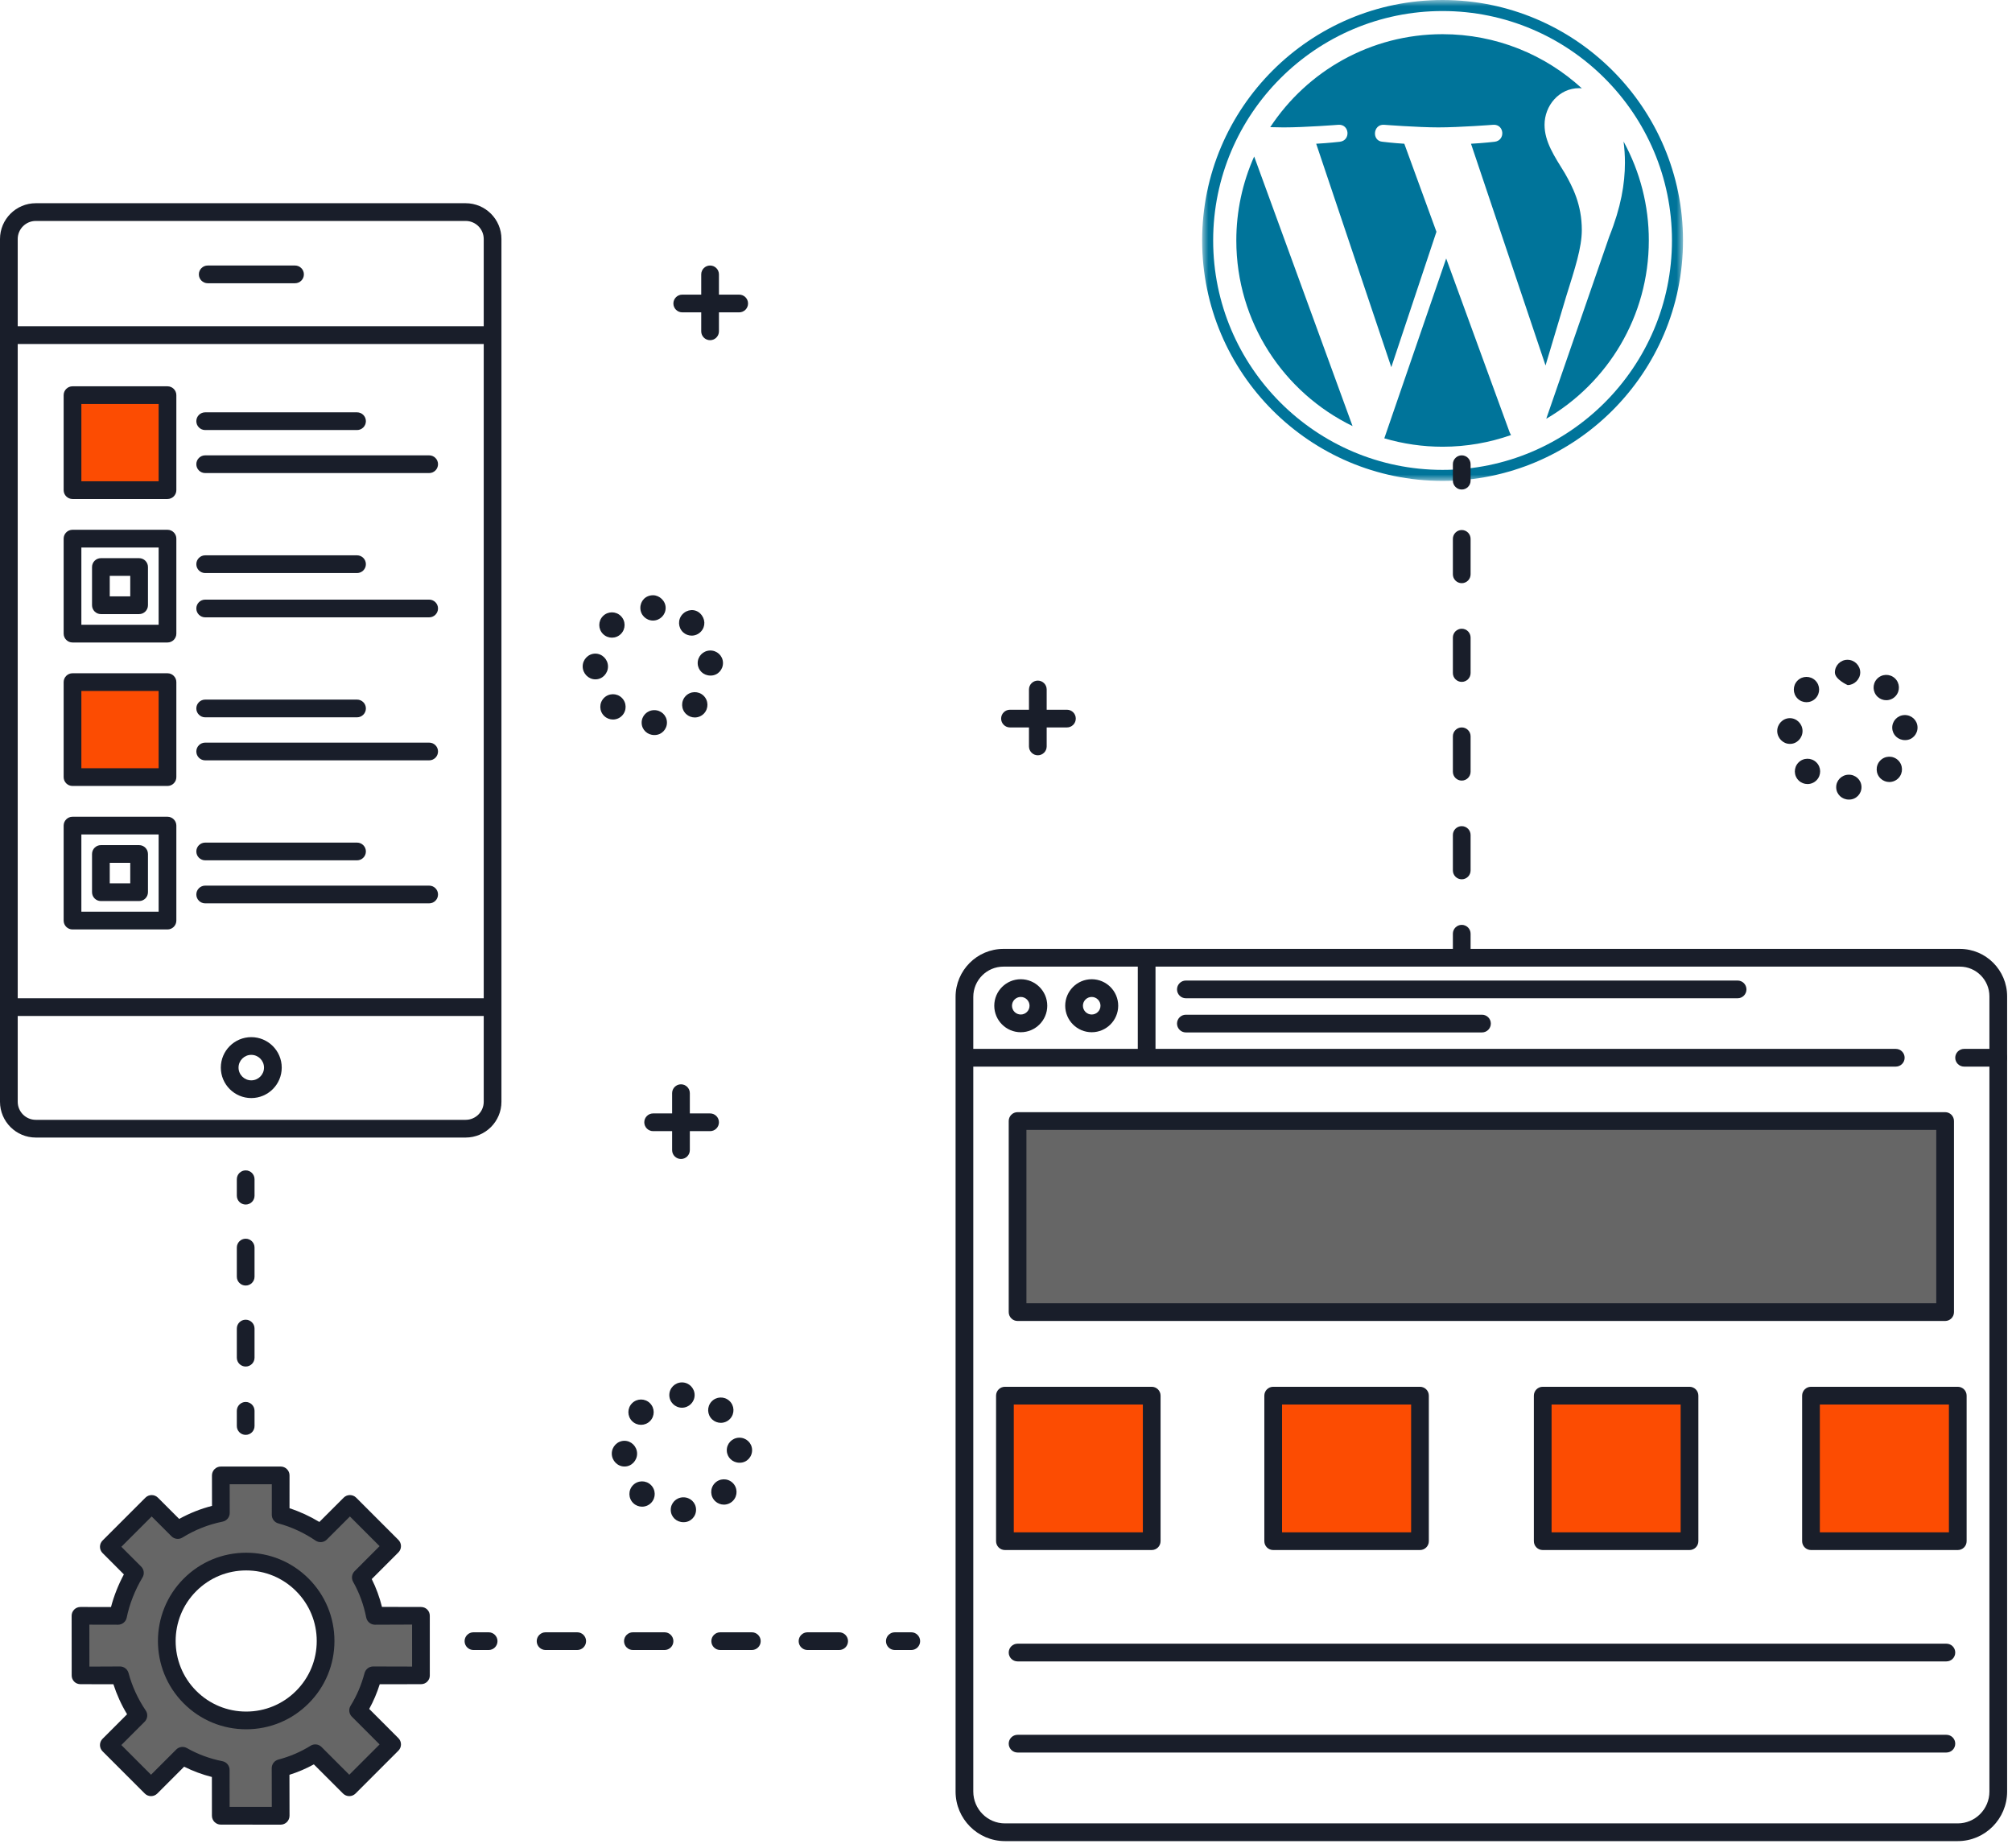 <?xml version="1.0" encoding="UTF-8"?>
<svg width="159px" height="146px" viewBox="0 0 159 146" version="1.1" xmlns="http://www.w3.org/2000/svg" xmlns:xlink="http://www.w3.org/1999/xlink">
    <title>WordPress Migration &amp; Maintenance</title>
    <defs>
        <polygon id="path-1" points="0 0 38 0 38 38 0 38"></polygon>
    </defs>
    <g id="Page-1" stroke="none" stroke-width="1" fill="none" fill-rule="evenodd">
        <g id="Grahpics-&amp;-Icons-for-Capability-Pages" transform="translate(-1036, -9865)">
            <g id="Wordpress" transform="translate(235, 9002)">
                <g id="Group-6-Copy" transform="translate(58, 863)">
                    <g id="WordPress-Migration-&amp;-Maintenance" transform="translate(743, 0)">
                        <path d="M23.892,134.107 C21.441,136.558 17.467,136.558 15.016,134.107 C12.565,131.656 12.565,127.682 15.016,125.231 C17.467,122.78 21.441,122.78 23.892,125.231 C26.343,127.682 26.343,131.656 23.892,134.107 Z M29.484,132.394 L33.266,132.395 L33.265,127.666 L29.626,127.667 C29.417,126.62 29.063,125.615 28.516,124.646 L30.988,122.174 L27.653,118.838 L25.334,121.157 C24.372,120.502 23.288,120 22.179,119.701 L22.18,116.583 L17.45,116.584 L17.454,119.549 C16.266,119.789 15.108,120.242 14.048,120.9 L11.986,118.838 L8.6,122.224 L10.662,124.287 C10.055,125.297 9.568,126.491 9.328,127.682 L6.361,127.674 L6.365,132.401 L9.485,132.396 C9.781,133.507 10.282,134.592 10.936,135.555 L8.6,137.891 L11.935,141.227 L14.423,138.739 C15.392,139.286 16.4,139.646 17.443,139.854 L17.447,143.475 L22.18,143.477 L22.173,139.717 C23.131,139.461 24.043,139.083 24.915,138.539 L27.602,141.227 L30.988,137.841 L28.301,135.153 C28.843,134.281 29.229,133.358 29.484,132.394 L29.484,132.394 Z" id="Fill-11" fill="#666666"></path>
                        <polygon id="Fill-28" fill="#FC4C02" points="5.73 38.73 13.236 38.73 13.236 31.225 5.73 31.225"></polygon>
                        <polygon id="Fill-29" fill="#FC4C02" points="5.73 61.405 13.236 61.405 13.236 53.9 5.73 53.9"></polygon>
                        <polygon id="Fill-30" fill="#666666" points="80.415 103.681 153.715 103.681 153.715 88.581 80.415 88.581"></polygon>
                        <polygon id="Fill-31" fill="#FC4C02" points="79.415 121.881 91.015 121.881 91.015 110.281 79.415 110.281"></polygon>
                        <polygon id="Fill-32" fill="#FC4C02" points="100.615 121.881 112.215 121.881 112.215 110.281 100.615 110.281"></polygon>
                        <polygon id="Fill-33" fill="#FC4C02" points="121.915 121.881 133.515 121.881 133.515 110.281 121.915 110.281"></polygon>
                        <polygon id="Fill-34" fill="#FC4C02" points="143.115 121.881 154.715 121.881 154.715 110.281 143.115 110.281"></polygon>
                        <path d="M2.827,17.459 C2.04,17.459 1.4,18.099 1.4,18.886 L1.4,87.059 C1.4,87.846 2.04,88.487 2.827,88.487 L36.799,88.487 C37.587,88.487 38.227,87.846 38.227,87.059 L38.227,18.886 C38.227,18.099 37.587,17.459 36.799,17.459 L2.827,17.459 Z M36.799,89.887 L2.827,89.887 C1.268,89.887 0,88.618 0,87.059 L0,18.886 C0,17.327 1.268,16.058 2.827,16.058 L36.799,16.058 C38.359,16.058 39.627,17.327 39.627,18.886 L39.627,87.059 C39.627,88.618 38.359,89.887 36.799,89.887 L36.799,89.887 Z" id="Fill-574" fill="#191E2A"></path>
                        <path d="M38.915,27.181 L0.715,27.181 C0.329,27.181 0.015,26.867 0.015,26.481 C0.015,26.094 0.329,25.781 0.715,25.781 L38.915,25.781 C39.302,25.781 39.615,26.094 39.615,26.481 C39.615,26.867 39.302,27.181 38.915,27.181" id="Fill-575" fill="#191E2A"></path>
                        <path d="M38.515,80.281 L0.715,80.281 C0.329,80.281 0.015,79.968 0.015,79.581 C0.015,79.194 0.329,78.881 0.715,78.881 L38.515,78.881 C38.902,78.881 39.215,79.194 39.215,79.581 C39.215,79.968 38.902,80.281 38.515,80.281" id="Fill-576" fill="#191E2A"></path>
                        <path d="M23.315,22.381 L16.415,22.381 C16.029,22.381 15.715,22.067 15.715,21.681 C15.715,21.294 16.029,20.981 16.415,20.981 L23.315,20.981 C23.702,20.981 24.015,21.294 24.015,21.681 C24.015,22.067 23.702,22.381 23.315,22.381" id="Fill-577" fill="#191E2A"></path>
                        <path d="M19.857,83.353 C19.302,83.353 18.851,83.805 18.851,84.36 C18.851,84.915 19.302,85.367 19.857,85.367 C20.413,85.367 20.864,84.915 20.864,84.36 C20.864,83.805 20.413,83.353 19.857,83.353 Z M19.857,86.767 C18.53,86.767 17.451,85.687 17.451,84.36 C17.451,83.033 18.53,81.953 19.857,81.953 C21.185,81.953 22.264,83.033 22.264,84.36 C22.264,85.687 21.185,86.767 19.857,86.767 L19.857,86.767 Z" id="Fill-578" fill="#191E2A"></path>
                        <path d="M6.43,38.03 L12.536,38.03 L12.536,31.925 L6.43,31.925 L6.43,38.03 Z M13.236,39.43 L5.73,39.43 C5.344,39.43 5.03,39.117 5.03,38.73 L5.03,31.225 C5.03,30.838 5.344,30.525 5.73,30.525 L13.236,30.525 C13.622,30.525 13.936,30.838 13.936,31.225 L13.936,38.73 C13.936,39.117 13.622,39.43 13.236,39.43 L13.236,39.43 Z" id="Fill-579" fill="#191E2A"></path>
                        <path d="M28.215,33.981 L16.215,33.981 C15.829,33.981 15.515,33.667 15.515,33.281 C15.515,32.894 15.829,32.581 16.215,32.581 L28.215,32.581 C28.602,32.581 28.915,32.894 28.915,33.281 C28.915,33.667 28.602,33.981 28.215,33.981" id="Fill-580" fill="#191E2A"></path>
                        <path d="M33.915,37.381 L16.215,37.381 C15.829,37.381 15.515,37.067 15.515,36.681 C15.515,36.294 15.829,35.981 16.215,35.981 L33.915,35.981 C34.302,35.981 34.615,36.294 34.615,36.681 C34.615,37.067 34.302,37.381 33.915,37.381" id="Fill-581" fill="#191E2A"></path>
                        <path d="M6.43,49.368 L12.536,49.368 L12.536,43.263 L6.43,43.263 L6.43,49.368 Z M13.236,50.768 L5.73,50.768 C5.344,50.768 5.03,50.454 5.03,50.068 L5.03,42.562 C5.03,42.176 5.344,41.862 5.73,41.862 L13.236,41.862 C13.622,41.862 13.936,42.176 13.936,42.562 L13.936,50.068 C13.936,50.454 13.622,50.768 13.236,50.768 L13.236,50.768 Z" id="Fill-582" fill="#191E2A"></path>
                        <path d="M28.215,45.281 L16.215,45.281 C15.829,45.281 15.515,44.967 15.515,44.581 C15.515,44.194 15.829,43.881 16.215,43.881 L28.215,43.881 C28.602,43.881 28.915,44.194 28.915,44.581 C28.915,44.967 28.602,45.281 28.215,45.281" id="Fill-583" fill="#191E2A"></path>
                        <path d="M33.915,48.781 L16.215,48.781 C15.829,48.781 15.515,48.467 15.515,48.081 C15.515,47.694 15.829,47.381 16.215,47.381 L33.915,47.381 C34.302,47.381 34.615,47.694 34.615,48.081 C34.615,48.467 34.302,48.781 33.915,48.781" id="Fill-584" fill="#191E2A"></path>
                        <path d="M6.43,60.705 L12.536,60.705 L12.536,54.6 L6.43,54.6 L6.43,60.705 Z M13.236,62.105 L5.73,62.105 C5.344,62.105 5.03,61.792 5.03,61.405 L5.03,53.9 C5.03,53.514 5.344,53.2 5.73,53.2 L13.236,53.2 C13.622,53.2 13.936,53.514 13.936,53.9 L13.936,61.405 C13.936,61.792 13.622,62.105 13.236,62.105 L13.236,62.105 Z" id="Fill-585" fill="#191E2A"></path>
                        <path d="M28.215,56.681 L16.215,56.681 C15.829,56.681 15.515,56.367 15.515,55.981 C15.515,55.594 15.829,55.281 16.215,55.281 L28.215,55.281 C28.602,55.281 28.915,55.594 28.915,55.981 C28.915,56.367 28.602,56.681 28.215,56.681" id="Fill-586" fill="#191E2A"></path>
                        <path d="M33.915,60.081 L16.215,60.081 C15.829,60.081 15.515,59.767 15.515,59.381 C15.515,58.994 15.829,58.681 16.215,58.681 L33.915,58.681 C34.302,58.681 34.615,58.994 34.615,59.381 C34.615,59.767 34.302,60.081 33.915,60.081" id="Fill-587" fill="#191E2A"></path>
                        <path d="M6.43,72.043 L12.536,72.043 L12.536,65.938 L6.43,65.938 L6.43,72.043 Z M13.236,73.443 L5.73,73.443 C5.344,73.443 5.03,73.13 5.03,72.743 L5.03,65.238 C5.03,64.851 5.344,64.538 5.73,64.538 L13.236,64.538 C13.622,64.538 13.936,64.851 13.936,65.238 L13.936,72.743 C13.936,73.13 13.622,73.443 13.236,73.443 L13.236,73.443 Z" id="Fill-588" fill="#191E2A"></path>
                        <path d="M28.215,67.981 L16.215,67.981 C15.829,67.981 15.515,67.667 15.515,67.281 C15.515,66.894 15.829,66.581 16.215,66.581 L28.215,66.581 C28.602,66.581 28.915,66.894 28.915,67.281 C28.915,67.667 28.602,67.981 28.215,67.981" id="Fill-589" fill="#191E2A"></path>
                        <path d="M33.915,71.381 L16.215,71.381 C15.829,71.381 15.515,71.067 15.515,70.681 C15.515,70.294 15.829,69.981 16.215,69.981 L33.915,69.981 C34.302,69.981 34.615,70.294 34.615,70.681 C34.615,71.067 34.302,71.381 33.915,71.381" id="Fill-590" fill="#191E2A"></path>
                        <path d="M8.673,47.125 L10.293,47.125 L10.293,45.505 L8.673,45.505 L8.673,47.125 Z M10.993,48.525 L7.973,48.525 C7.587,48.525 7.273,48.211 7.273,47.825 L7.273,44.805 C7.273,44.419 7.587,44.105 7.973,44.105 L10.993,44.105 C11.379,44.105 11.693,44.419 11.693,44.805 L11.693,47.825 C11.693,48.211 11.379,48.525 10.993,48.525 L10.993,48.525 Z" id="Fill-591" fill="#191E2A"></path>
                        <path d="M8.673,69.8 L10.293,69.8 L10.293,68.181 L8.673,68.181 L8.673,69.8 Z M10.993,71.2 L7.973,71.2 C7.587,71.2 7.273,70.887 7.273,70.5 L7.273,67.481 C7.273,67.094 7.587,66.781 7.973,66.781 L10.993,66.781 C11.379,66.781 11.693,67.094 11.693,67.481 L11.693,70.5 C11.693,70.887 11.379,71.2 10.993,71.2 L10.993,71.2 Z" id="Fill-592" fill="#191E2A"></path>
                        <path d="M79.295,76.381 C77.983,76.381 76.915,77.455 76.915,78.775 L76.915,141.566 C76.915,142.953 78.037,144.081 79.416,144.081 L154.714,144.081 C156.093,144.081 157.215,142.953 157.215,141.566 L157.215,78.729 C157.215,77.434 156.168,76.381 154.882,76.381 L79.295,76.381 Z M154.714,145.481 L79.416,145.481 C77.265,145.481 75.515,143.725 75.515,141.566 L75.515,78.775 C75.515,76.683 77.211,74.981 79.295,74.981 L154.882,74.981 C156.94,74.981 158.615,76.662 158.615,78.729 L158.615,141.566 C158.615,143.725 156.865,145.481 154.714,145.481 L154.714,145.481 Z" id="Fill-593" fill="#191E2A"></path>
                        <path d="M149.815,84.281 L76.315,84.281 C75.929,84.281 75.615,83.968 75.615,83.581 C75.615,83.194 75.929,82.881 76.315,82.881 L149.815,82.881 C150.202,82.881 150.515,83.194 150.515,83.581 C150.515,83.968 150.202,84.281 149.815,84.281" id="Fill-594" fill="#191E2A"></path>
                        <path d="M90.615,83.581 C90.229,83.581 89.915,83.268 89.915,82.881 L89.915,76.181 C89.915,75.794 90.229,75.481 90.615,75.481 C91.002,75.481 91.315,75.794 91.315,76.181 L91.315,82.881 C91.315,83.268 91.002,83.581 90.615,83.581" id="Fill-595" fill="#191E2A"></path>
                        <path d="M80.667,78.777 C80.284,78.777 79.973,79.089 79.973,79.471 C79.973,79.854 80.284,80.165 80.667,80.165 C81.05,80.165 81.361,79.854 81.361,79.471 C81.361,79.089 81.05,78.777 80.667,78.777 Z M80.667,81.565 C79.512,81.565 78.573,80.626 78.573,79.471 C78.573,78.317 79.512,77.377 80.667,77.377 C81.822,77.377 82.761,78.317 82.761,79.471 C82.761,80.626 81.822,81.565 80.667,81.565 L80.667,81.565 Z" id="Fill-596" fill="#191E2A"></path>
                        <path d="M86.273,78.777 C85.89,78.777 85.579,79.089 85.579,79.471 C85.579,79.854 85.89,80.165 86.273,80.165 C86.656,80.165 86.967,79.854 86.967,79.471 C86.967,79.089 86.656,78.777 86.273,78.777 Z M86.273,81.565 C85.119,81.565 84.179,80.626 84.179,79.471 C84.179,78.317 85.119,77.377 86.273,77.377 C87.428,77.377 88.367,78.317 88.367,79.471 C88.367,80.626 87.428,81.565 86.273,81.565 L86.273,81.565 Z" id="Fill-597" fill="#191E2A"></path>
                        <path d="M137.315,78.881 L93.715,78.881 C93.329,78.881 93.015,78.568 93.015,78.181 C93.015,77.794 93.329,77.481 93.715,77.481 L137.315,77.481 C137.702,77.481 138.015,77.794 138.015,78.181 C138.015,78.568 137.702,78.881 137.315,78.881" id="Fill-598" fill="#191E2A"></path>
                        <path d="M117.115,81.581 L93.715,81.581 C93.329,81.581 93.015,81.268 93.015,80.881 C93.015,80.494 93.329,80.181 93.715,80.181 L117.115,80.181 C117.502,80.181 117.815,80.494 117.815,80.881 C117.815,81.268 117.502,81.581 117.115,81.581" id="Fill-599" fill="#191E2A"></path>
                        <path d="M157.915,84.281 L155.215,84.281 C154.829,84.281 154.515,83.968 154.515,83.581 C154.515,83.194 154.829,82.881 155.215,82.881 L157.915,82.881 C158.302,82.881 158.615,83.194 158.615,83.581 C158.615,83.968 158.302,84.281 157.915,84.281" id="Fill-600" fill="#191E2A"></path>
                        <path d="M81.115,102.981 L153.015,102.981 L153.015,89.281 L81.115,89.281 L81.115,102.981 Z M154.415,103.681 C154.415,104.068 154.102,104.381 153.715,104.381 L80.415,104.381 C80.029,104.381 79.715,104.068 79.715,103.681 L79.715,88.581 C79.715,88.194 80.029,87.881 80.415,87.881 L153.715,87.881 C154.102,87.881 154.415,88.194 154.415,88.581 L154.415,103.681 L154.415,103.681 Z" id="Fill-601" fill="#191E2A"></path>
                        <path d="M153.815,138.481 L80.415,138.481 C80.029,138.481 79.715,138.168 79.715,137.781 C79.715,137.394 80.029,137.081 80.415,137.081 L153.815,137.081 C154.202,137.081 154.515,137.394 154.515,137.781 C154.515,138.168 154.202,138.481 153.815,138.481" id="Fill-602" fill="#191E2A"></path>
                        <path d="M80.115,121.081 L90.315,121.081 L90.315,110.981 L80.115,110.981 L80.115,121.081 Z M91.715,121.781 C91.715,122.168 91.402,122.481 91.015,122.481 L79.415,122.481 C79.029,122.481 78.715,122.168 78.715,121.781 L78.715,110.281 C78.715,109.894 79.029,109.581 79.415,109.581 L91.015,109.581 C91.402,109.581 91.715,109.894 91.715,110.281 L91.715,121.781 L91.715,121.781 Z" id="Fill-603" fill="#191E2A"></path>
                        <path d="M101.315,121.081 L111.515,121.081 L111.515,110.981 L101.315,110.981 L101.315,121.081 Z M112.915,121.781 C112.915,122.168 112.602,122.481 112.215,122.481 L100.615,122.481 C100.229,122.481 99.915,122.168 99.915,121.781 L99.915,110.281 C99.915,109.894 100.229,109.581 100.615,109.581 L112.215,109.581 C112.602,109.581 112.915,109.894 112.915,110.281 L112.915,121.781 L112.915,121.781 Z" id="Fill-604" fill="#191E2A"></path>
                        <path d="M122.615,121.081 L132.815,121.081 L132.815,110.981 L122.615,110.981 L122.615,121.081 Z M134.215,121.781 C134.215,122.168 133.902,122.481 133.515,122.481 L121.915,122.481 C121.529,122.481 121.215,122.168 121.215,121.781 L121.215,110.281 C121.215,109.894 121.529,109.581 121.915,109.581 L133.515,109.581 C133.902,109.581 134.215,109.894 134.215,110.281 L134.215,121.781 L134.215,121.781 Z" id="Fill-605" fill="#191E2A"></path>
                        <path d="M143.815,121.081 L154.015,121.081 L154.015,110.981 L143.815,110.981 L143.815,121.081 Z M155.415,121.781 C155.415,122.168 155.102,122.481 154.715,122.481 L143.115,122.481 C142.729,122.481 142.415,122.168 142.415,121.781 L142.415,110.281 C142.415,109.894 142.729,109.581 143.115,109.581 L154.715,109.581 C155.102,109.581 155.415,109.894 155.415,110.281 L155.415,121.781 L155.415,121.781 Z" id="Fill-606" fill="#191E2A"></path>
                        <path d="M153.815,131.281 L80.415,131.281 C80.029,131.281 79.715,130.968 79.715,130.581 C79.715,130.194 80.029,129.881 80.415,129.881 L153.815,129.881 C154.202,129.881 154.515,130.194 154.515,130.581 C154.515,130.968 154.202,131.281 153.815,131.281" id="Fill-607" fill="#191E2A"></path>
                        <path d="M15.511,125.726 C13.337,127.9 13.337,131.438 15.511,133.612 C16.564,134.665 17.964,135.245 19.454,135.245 C20.943,135.245 22.344,134.665 23.397,133.612 C24.45,132.559 25.03,131.158 25.03,129.669 C25.03,128.179 24.45,126.779 23.397,125.726 C22.344,124.673 20.943,124.093 19.454,124.093 C17.964,124.093 16.564,124.673 15.511,125.726 Z M19.454,136.645 C17.59,136.645 15.838,135.92 14.521,134.602 C11.801,131.882 11.801,127.456 14.521,124.736 C15.838,123.418 17.59,122.693 19.454,122.693 C21.317,122.693 23.069,123.418 24.387,124.736 C25.704,126.054 26.43,127.806 26.43,129.669 C26.43,131.532 25.704,133.284 24.387,134.602 C23.069,135.92 21.317,136.645 19.454,136.645 L19.454,136.645 Z" id="Fill-608" fill="#191E2A"></path>
                        <path d="M18.146,142.776 L21.479,142.777 L21.473,139.718 C21.473,139.401 21.686,139.123 21.992,139.041 C22.929,138.79 23.764,138.432 24.545,137.945 C24.821,137.773 25.18,137.814 25.41,138.044 L27.602,140.237 L29.998,137.841 L27.806,135.648 C27.576,135.418 27.535,135.06 27.706,134.784 C28.193,134.002 28.563,133.131 28.807,132.208 C28.889,131.901 29.167,131.681 29.484,131.681 L32.566,131.689 L32.565,128.37 L29.626,128.381 C29.292,128.381 29.005,128.139 28.94,127.811 C28.735,126.786 28.397,125.862 27.906,124.993 C27.752,124.72 27.799,124.375 28.021,124.153 L29.998,122.175 L27.653,119.829 L25.829,121.652 C25.591,121.89 25.218,121.925 24.94,121.736 C24.04,121.123 23.023,120.653 21.997,120.377 C21.691,120.295 21.479,120.018 21.479,119.701 L21.48,117.283 L18.151,117.284 L18.154,119.549 C18.155,119.882 17.92,120.17 17.593,120.236 C16.466,120.463 15.397,120.887 14.417,121.495 C14.141,121.667 13.783,121.625 13.553,121.395 L11.986,119.828 L9.59,122.224 L11.157,123.792 C11.385,124.019 11.428,124.372 11.262,124.647 C10.671,125.63 10.228,126.757 10.014,127.82 C9.949,128.147 9.661,128.381 9.328,128.381 C9.327,128.381 9.327,128.381 9.326,128.381 L7.062,128.376 L7.065,131.692 L9.484,131.681 L9.485,131.681 C9.802,131.681 10.08,131.902 10.161,132.208 C10.435,133.235 10.903,134.257 11.515,135.158 C11.704,135.436 11.669,135.811 11.431,136.048 L9.59,137.89 L11.935,140.236 L13.928,138.243 C14.151,138.021 14.494,137.974 14.768,138.129 C15.646,138.626 16.566,138.965 17.58,139.167 C17.907,139.233 18.143,139.52 18.143,139.853 L18.146,142.776 Z M22.18,144.181 L22.18,144.181 L17.447,144.177 C17.061,144.177 16.748,143.863 16.747,143.477 L16.744,140.414 C15.98,140.22 15.246,139.948 14.552,139.6 L12.431,141.722 C12.299,141.853 12.121,141.927 11.935,141.927 C11.75,141.927 11.572,141.853 11.441,141.722 L8.105,138.386 C7.974,138.255 7.9,138.077 7.9,137.891 C7.9,137.705 7.974,137.527 8.105,137.396 L10.043,135.458 C9.592,134.714 9.225,133.902 8.962,133.087 L6.366,133.081 C6.366,133.081 6.366,133.081 6.365,133.081 C6.18,133.081 6.002,133.018 5.871,132.887 C5.739,132.755 5.665,132.582 5.665,132.397 L5.661,127.673 C5.661,127.486 5.735,127.313 5.867,127.181 C5.998,127.05 6.176,126.981 6.361,126.981 C6.362,126.981 6.362,126.981 6.363,126.981 L8.772,126.984 C9,126.114 9.35,125.226 9.79,124.406 L8.105,122.72 C7.974,122.589 7.9,122.41 7.9,122.225 C7.9,122.039 7.974,121.861 8.105,121.73 L11.491,118.344 C11.765,118.07 12.208,118.07 12.481,118.344 L14.161,120.023 C14.98,119.57 15.848,119.224 16.754,118.992 L16.75,116.585 C16.75,116.399 16.824,116.221 16.955,116.089 C17.086,115.958 17.265,115.884 17.45,115.884 L22.18,115.883 C22.366,115.883 22.544,115.957 22.675,116.088 C22.807,116.219 22.881,116.398 22.88,116.583 L22.879,119.179 C23.694,119.444 24.494,119.812 25.238,120.263 L27.158,118.343 C27.431,118.07 27.874,118.07 28.148,118.343 L31.483,121.679 C31.615,121.81 31.688,121.988 31.688,122.174 C31.688,122.36 31.615,122.538 31.483,122.669 L29.377,124.775 C29.725,125.469 29.992,126.201 30.186,126.975 L33.264,126.981 C33.265,126.981 33.265,126.981 33.265,126.981 C33.45,126.981 33.628,127.047 33.76,127.178 C33.891,127.309 33.965,127.484 33.965,127.669 L33.966,132.397 C33.966,132.583 33.892,132.753 33.761,132.884 C33.629,133.015 33.451,133.081 33.266,133.081 L33.265,133.081 L30.009,133.087 C29.793,133.768 29.515,134.423 29.178,135.037 L31.483,137.344 C31.615,137.475 31.688,137.654 31.688,137.84 C31.688,138.025 31.615,138.204 31.483,138.335 L28.097,141.721 C27.824,141.995 27.381,141.995 27.107,141.721 L24.802,139.417 C24.194,139.752 23.557,140.025 22.874,140.241 L22.88,143.476 C22.88,143.662 22.807,143.842 22.675,143.974 C22.544,144.105 22.366,144.181 22.18,144.181 L22.18,144.181 Z" id="Fill-609" fill="#191E2A"></path>
                        <path d="M19.415,95.181 C19.029,95.181 18.715,94.868 18.715,94.481 L18.715,93.181 C18.715,92.794 19.029,92.481 19.415,92.481 C19.802,92.481 20.115,92.794 20.115,93.181 L20.115,94.481 C20.115,94.868 19.802,95.181 19.415,95.181" id="Fill-615" fill="#191E2A"></path>
                        <g id="wordpress-blue" transform="translate(95, 0)">
                            <mask id="mask-2" fill="white">
                                <use xlink:href="#path-1"></use>
                            </mask>
                            <g id="a"></g>
                            <g id="Group" mask="url(#mask-2)" fill="#00749A" fill-rule="nonzero">
                                <path d="M97.135,14.957 L90.542,14.957 L90.542,15.657 C92.604,15.657 92.936,16.099 92.936,18.714 L92.936,23.428 C92.936,26.043 92.605,26.522 90.542,26.522 C88.959,26.301 87.89,25.454 86.417,23.833 L84.723,21.992 C87.006,21.586 88.221,20.15 88.221,18.53 C88.221,16.504 86.491,14.957 83.249,14.957 L76.767,14.957 L76.767,15.657 C78.829,15.657 79.161,16.099 79.161,18.714 L79.161,23.428 C79.161,26.043 78.83,26.522 76.767,26.522 L76.767,27.222 L84.096,27.222 L84.096,26.522 C82.035,26.522 81.703,26.043 81.703,23.428 L81.703,22.103 L82.329,22.103 L86.417,27.222 L97.135,27.222 C102.401,27.222 104.685,24.423 104.685,21.071 C104.685,17.72 102.401,14.957 97.135,14.957 L97.135,14.957 Z M81.703,20.96 L81.703,16.062 L83.213,16.062 C84.87,16.062 85.607,17.204 85.607,18.53 C85.607,19.819 84.87,20.961 83.213,20.961 L81.703,20.96 Z M97.245,26.08 L96.987,26.08 C95.662,26.08 95.477,25.749 95.477,24.055 L95.477,16.062 L97.245,16.062 C101.076,16.062 101.775,18.861 101.775,21.034 C101.775,23.281 101.075,26.08 97.245,26.08 L97.245,26.08 Z M56.254,22.324 L58.795,14.809 C59.532,12.637 59.2,12.011 56.843,12.011 L56.843,11.274 L63.767,11.274 L63.767,12.011 C61.447,12.011 60.894,12.563 59.974,15.252 L55.775,27.848 L55.296,27.848 L51.539,16.32 L47.709,27.848 L47.23,27.848 L43.142,15.252 C42.258,12.563 41.669,12.011 39.532,12.011 L39.532,11.274 L47.709,11.274 L47.709,12.011 C45.535,12.011 44.946,12.527 45.72,14.81 L48.187,22.324 L51.907,11.274 L52.607,11.274 L56.254,22.324 L56.254,22.324 Z M68.775,27.7 C64.724,27.7 61.409,24.717 61.409,21.071 C61.409,17.461 64.724,14.478 68.775,14.478 C72.827,14.478 76.141,17.461 76.141,21.071 C76.141,24.717 72.827,27.7 68.775,27.7 Z M68.775,15.62 C65.387,15.62 64.208,18.677 64.208,21.071 C64.208,23.502 65.387,26.522 68.775,26.522 C72.201,26.522 73.38,23.502 73.38,21.071 C73.38,18.677 72.201,15.62 68.775,15.62 Z" id="Shape"></path>
                                <g id="Shape">
                                    <path d="M2.701,19 C2.701,25.451 6.45,31.027 11.887,33.669 L4.112,12.366 C3.18,14.453 2.699,16.714 2.701,19 Z M30.004,18.177 C30.004,16.163 29.28,14.768 28.659,13.682 C27.833,12.339 27.059,11.202 27.059,9.86 C27.059,8.361 28.195,6.966 29.796,6.966 C29.868,6.966 29.937,6.975 30.007,6.98 C27.107,4.323 23.244,2.701 19,2.701 C13.306,2.701 8.296,5.622 5.382,10.047 C5.764,10.059 6.125,10.067 6.431,10.067 C8.135,10.067 10.774,9.86 10.774,9.86 C11.653,9.808 11.757,11.099 10.879,11.202 C10.879,11.202 9.996,11.306 9.013,11.358 L14.949,29.013 L18.516,18.315 L15.977,11.358 C15.099,11.306 14.267,11.202 14.267,11.202 C13.389,11.151 13.492,9.808 14.37,9.86 C14.37,9.86 17.062,10.066 18.664,10.066 C20.368,10.066 23.008,9.86 23.008,9.86 C23.887,9.808 23.99,11.098 23.112,11.202 C23.112,11.202 22.227,11.306 21.247,11.358 L27.137,28.879 L28.762,23.446 C29.467,21.192 30.004,19.572 30.004,18.177 L30.004,18.177 Z"></path>
                                    <path d="M19.286,20.425 L14.396,34.636 C15.891,35.076 17.441,35.3 19,35.3 C20.898,35.3 22.718,34.971 24.413,34.376 C24.367,34.305 24.329,34.23 24.297,34.151 L19.286,20.425 Z M33.302,11.18 C33.372,11.699 33.412,12.256 33.412,12.856 C33.412,14.51 33.103,16.369 32.173,18.694 L27.194,33.089 C32.04,30.263 35.299,25.013 35.299,19 C35.303,16.266 34.616,13.576 33.302,11.18 L33.302,11.18 Z"></path>
                                    <path d="M19,0 C8.524,0 0,8.523 0,19 C0,29.477 8.523,38 19,38 C29.476,38 38.001,29.478 38.001,19 C38.001,8.523 29.476,0 19,0 Z M19,37.129 C9.004,37.129 0.871,28.996 0.871,19 C0.871,9.004 9.004,0.872 19,0.872 C28.996,0.872 37.128,9.004 37.128,19 C37.128,28.996 28.996,37.129 19,37.129 Z"></path>
                                </g>
                            </g>
                        </g>
                        <path d="M19.415,101.581 C19.029,101.581 18.715,101.268 18.715,100.881 L18.715,98.581 C18.715,98.194 19.029,97.881 19.415,97.881 C19.802,97.881 20.115,98.194 20.115,98.581 L20.115,100.881 C20.115,101.268 19.802,101.581 19.415,101.581 Z M19.415,107.981 C19.029,107.981 18.715,107.668 18.715,107.281 L18.715,104.981 C18.715,104.594 19.029,104.281 19.415,104.281 C19.802,104.281 20.115,104.594 20.115,104.981 L20.115,107.281 C20.115,107.668 19.802,107.981 19.415,107.981 L19.415,107.981 Z" id="Fill-616" fill="#191E2A"></path>
                        <path d="M19.415,113.381 C19.029,113.381 18.715,113.068 18.715,112.681 L18.715,111.481 C18.715,111.094 19.029,110.781 19.415,110.781 C19.802,110.781 20.115,111.094 20.115,111.481 L20.115,112.681 C20.115,113.068 19.802,113.381 19.415,113.381" id="Fill-617" fill="#191E2A"></path>
                        <path d="M38.615,130.381 L37.415,130.381 C37.029,130.381 36.715,130.068 36.715,129.681 C36.715,129.294 37.029,128.981 37.415,128.981 L38.615,128.981 C39.002,128.981 39.315,129.294 39.315,129.681 C39.315,130.068 39.002,130.381 38.615,130.381" id="Fill-618" fill="#191E2A"></path>
                        <path d="M45.615,130.381 L43.115,130.381 C42.729,130.381 42.415,130.068 42.415,129.681 C42.415,129.294 42.729,128.981 43.115,128.981 L45.615,128.981 C46.002,128.981 46.315,129.294 46.315,129.681 C46.315,130.068 46.002,130.381 45.615,130.381 Z M52.515,130.381 L50.015,130.381 C49.629,130.381 49.315,130.068 49.315,129.681 C49.315,129.294 49.629,128.981 50.015,128.981 L52.515,128.981 C52.902,128.981 53.215,129.294 53.215,129.681 C53.215,130.068 52.902,130.381 52.515,130.381 Z M59.415,130.381 L56.915,130.381 C56.529,130.381 56.215,130.068 56.215,129.681 C56.215,129.294 56.529,128.981 56.915,128.981 L59.415,128.981 C59.802,128.981 60.115,129.294 60.115,129.681 C60.115,130.068 59.802,130.381 59.415,130.381 Z M66.315,130.381 L63.815,130.381 C63.429,130.381 63.115,130.068 63.115,129.681 C63.115,129.294 63.429,128.981 63.815,128.981 L66.315,128.981 C66.702,128.981 67.015,129.294 67.015,129.681 C67.015,130.068 66.702,130.381 66.315,130.381 L66.315,130.381 Z" id="Fill-619" fill="#191E2A"></path>
                        <path d="M72.015,130.381 L70.715,130.381 C70.329,130.381 70.015,130.068 70.015,129.681 C70.015,129.294 70.329,128.981 70.715,128.981 L72.015,128.981 C72.402,128.981 72.715,129.294 72.715,129.681 C72.715,130.068 72.402,130.381 72.015,130.381" id="Fill-620" fill="#191E2A"></path>
                        <path d="M115.515,75.681 C115.129,75.681 114.815,75.368 114.815,74.981 L114.815,73.781 C114.815,73.394 115.129,73.081 115.515,73.081 C115.902,73.081 116.215,73.394 116.215,73.781 L116.215,74.981 C116.215,75.368 115.902,75.681 115.515,75.681" id="Fill-621" fill="#191E2A"></path>
                        <path d="M115.515,46.081 C115.129,46.081 114.815,45.767 114.815,45.381 L114.815,42.581 C114.815,42.194 115.129,41.881 115.515,41.881 C115.902,41.881 116.215,42.194 116.215,42.581 L116.215,45.381 C116.215,45.767 115.902,46.081 115.515,46.081 Z M115.515,53.881 C115.129,53.881 114.815,53.567 114.815,53.181 L114.815,50.381 C114.815,49.994 115.129,49.681 115.515,49.681 C115.902,49.681 116.215,49.994 116.215,50.381 L116.215,53.181 C116.215,53.567 115.902,53.881 115.515,53.881 Z M115.515,61.681 C115.129,61.681 114.815,61.367 114.815,60.981 L114.815,58.181 C114.815,57.794 115.129,57.481 115.515,57.481 C115.902,57.481 116.215,57.794 116.215,58.181 L116.215,60.981 C116.215,61.367 115.902,61.681 115.515,61.681 Z M115.515,69.481 C115.129,69.481 114.815,69.167 114.815,68.781 L114.815,65.981 C114.815,65.594 115.129,65.281 115.515,65.281 C115.902,65.281 116.215,65.594 116.215,65.981 L116.215,68.781 C116.215,69.167 115.902,69.481 115.515,69.481 L115.515,69.481 Z" id="Fill-622" fill="#191E2A"></path>
                        <path d="M115.515,38.681 C115.129,38.681 114.815,38.367 114.815,37.981 L114.815,36.681 C114.815,36.294 115.129,35.981 115.515,35.981 C115.902,35.981 116.215,36.294 116.215,36.681 L116.215,37.981 C116.215,38.367 115.902,38.681 115.515,38.681" id="Fill-623" fill="#191E2A"></path>
                        <path d="M56.115,26.881 C55.729,26.881 55.415,26.567 55.415,26.181 L55.415,21.681 C55.415,21.294 55.729,20.981 56.115,20.981 C56.502,20.981 56.815,21.294 56.815,21.681 L56.815,26.181 C56.815,26.567 56.502,26.881 56.115,26.881" id="Fill-624" fill="#191E2A"></path>
                        <path d="M58.415,24.681 L53.915,24.681 C53.529,24.681 53.215,24.367 53.215,23.981 C53.215,23.594 53.529,23.281 53.915,23.281 L58.415,23.281 C58.802,23.281 59.115,23.594 59.115,23.981 C59.115,24.367 58.802,24.681 58.415,24.681" id="Fill-625" fill="#191E2A"></path>
                        <path d="M53.815,91.581 C53.429,91.581 53.115,91.268 53.115,90.881 L53.115,86.381 C53.115,85.994 53.429,85.681 53.815,85.681 C54.202,85.681 54.515,85.994 54.515,86.381 L54.515,90.881 C54.515,91.268 54.202,91.581 53.815,91.581" id="Fill-626" fill="#191E2A"></path>
                        <path d="M56.115,89.381 L51.615,89.381 C51.229,89.381 50.915,89.068 50.915,88.681 C50.915,88.294 51.229,87.981 51.615,87.981 L56.115,87.981 C56.502,87.981 56.815,88.294 56.815,88.681 C56.815,89.068 56.502,89.381 56.115,89.381" id="Fill-627" fill="#191E2A"></path>
                        <path d="M82.015,59.681 C81.629,59.681 81.315,59.367 81.315,58.981 L81.315,54.481 C81.315,54.094 81.629,53.781 82.015,53.781 C82.402,53.781 82.715,54.094 82.715,54.481 L82.715,58.981 C82.715,59.367 82.402,59.681 82.015,59.681" id="Fill-628" fill="#191E2A"></path>
                        <path d="M84.315,57.481 L79.815,57.481 C79.429,57.481 79.115,57.167 79.115,56.781 C79.115,56.394 79.429,56.081 79.815,56.081 L84.315,56.081 C84.702,56.081 85.015,56.394 85.015,56.781 C85.015,57.167 84.702,57.481 84.315,57.481" id="Fill-629" fill="#191E2A"></path>
                        <path d="M50.604,48.035 C50.604,47.483 51.015,47.035 51.615,47.035 L51.615,47.036 C52.115,47.036 52.604,47.483 52.604,48.035 C52.604,48.588 52.156,49.035 51.604,49.035 C51.051,49.035 50.604,48.588 50.604,48.035 Z M53.987,49.966 L53.987,49.966 C53.58,49.593 53.552,48.954 53.926,48.547 C54.299,48.14 54.931,48.081 55.339,48.481 L55.338,48.481 C55.746,48.881 55.773,49.491 55.4,49.898 C55.203,50.114 54.933,50.226 54.663,50.226 C54.421,50.226 54.179,50.142 53.987,49.966 Z M47.656,50.098 C47.263,49.71 47.259,49.077 47.647,48.684 C48.035,48.291 48.668,48.287 49.061,48.675 C49.454,49.063 49.458,49.697 49.07,50.09 C48.874,50.288 48.616,50.387 48.358,50.387 C48.104,50.387 47.85,50.291 47.656,50.098 Z M55.136,52.432 C55.115,51.88 55.546,51.423 56.098,51.403 C56.65,51.382 57.114,51.803 57.134,52.355 C57.155,52.907 56.724,53.381 56.172,53.381 C56.159,53.381 56.147,53.381 56.135,53.381 C55.599,53.381 55.156,52.972 55.136,52.432 Z M46.047,52.671 C46.041,52.119 46.483,51.655 47.035,51.648 C47.587,51.641 48.04,52.099 48.047,52.653 C48.054,53.205 47.612,53.681 47.06,53.681 C47.056,53.681 47.051,53.681 47.047,53.681 C46.501,53.681 46.054,53.219 46.047,52.671 Z M54.221,56.422 C53.819,56.043 53.799,55.411 54.177,55.008 C54.555,54.606 55.188,54.586 55.591,54.964 C55.993,55.342 56.013,55.975 55.635,56.378 C55.438,56.587 55.172,56.693 54.906,56.693 C54.66,56.693 54.414,56.603 54.221,56.422 Z M47.746,56.575 C47.348,56.192 47.336,55.559 47.719,55.161 C48.102,54.764 48.735,54.752 49.133,55.135 C49.531,55.518 49.543,56.151 49.159,56.549 C48.963,56.753 48.701,56.855 48.439,56.855 C48.189,56.855 47.939,56.762 47.746,56.575 Z M50.707,57.128 C50.693,56.576 51.13,56.128 51.682,56.114 C52.234,56.101 52.693,56.521 52.706,57.073 C52.72,57.625 52.283,58.081 51.731,58.081 C51.723,58.081 51.714,58.081 51.706,58.081 C51.165,58.081 50.72,57.672 50.707,57.128 L50.707,57.128 Z" id="Fill-630" fill="#191E2A"></path>
                        <path d="M52.893,110.235 C52.893,109.683 53.34,109.235 53.893,109.235 C54.445,109.235 54.893,109.683 54.893,110.235 C54.893,110.788 54.445,111.235 53.893,111.235 C53.34,111.235 52.893,110.788 52.893,110.235 Z M56.287,112.166 C55.88,111.793 55.852,111.16 56.226,110.753 C56.599,110.346 57.231,110.318 57.639,110.692 C58.046,111.065 58.073,111.697 57.7,112.105 C57.503,112.32 57.233,112.429 56.963,112.429 C56.721,112.429 56.479,112.342 56.287,112.166 Z M49.956,112.298 C49.563,111.91 49.559,111.277 49.947,110.884 C50.335,110.491 50.968,110.487 51.361,110.875 C51.754,111.263 51.758,111.897 51.37,112.29 C51.174,112.488 50.916,112.587 50.658,112.587 C50.404,112.587 50.15,112.491 49.956,112.298 Z M57.436,114.632 C57.415,114.08 57.846,113.624 58.398,113.604 C58.95,113.584 59.414,114.003 59.435,114.555 C59.455,115.107 59.024,115.581 58.472,115.581 C58.459,115.581 58.447,115.581 58.434,115.581 C57.899,115.581 57.456,115.171 57.436,114.632 Z M48.347,114.872 C48.34,114.32 48.783,113.856 49.335,113.849 C49.887,113.842 50.34,114.3 50.347,114.853 C50.354,115.405 49.912,115.881 49.36,115.881 C49.355,115.881 49.351,115.881 49.347,115.881 C48.801,115.881 48.354,115.42 48.347,114.872 Z M56.521,118.622 C56.119,118.244 56.099,117.611 56.477,117.208 C56.855,116.806 57.488,116.786 57.891,117.164 C58.293,117.543 58.313,118.175 57.935,118.578 C57.738,118.787 57.472,118.893 57.206,118.893 C56.96,118.893 56.714,118.803 56.521,118.622 Z M50.046,118.775 C49.648,118.392 49.636,117.759 50.019,117.361 C50.402,116.963 51.035,116.952 51.433,117.335 C51.831,117.718 51.843,118.351 51.46,118.749 C51.263,118.953 51.001,119.055 50.739,119.055 C50.489,119.055 50.239,118.962 50.046,118.775 Z M53.007,119.328 C52.993,118.776 53.43,118.328 53.982,118.315 C54.534,118.301 54.993,118.721 55.006,119.273 C55.02,119.825 54.583,120.281 54.031,120.281 C54.023,120.281 54.014,120.281 54.006,120.281 C53.465,120.281 53.02,119.871 53.007,119.328 L53.007,119.328 Z" id="Fill-631" fill="#191E2A"></path>
                        <path d="M145.004,53.135 C145.004,52.583 145.446,52.135 145.998,52.135 C146.551,52.135 147.007,52.583 147.007,53.135 C147.007,53.688 146.515,54.135 146.015,54.135 C146.015,54.135 146.015,54.135 146.015,54.136 C146.015,54.136 145.004,53.688 145.004,53.135 Z M148.387,55.066 C147.98,54.693 147.952,54.06 148.326,53.653 C148.699,53.246 149.331,53.219 149.739,53.592 C150.146,53.965 150.173,54.598 149.8,55.005 C149.603,55.22 149.333,55.329 149.063,55.329 C148.821,55.329 148.579,55.242 148.387,55.066 Z M142.056,55.198 C141.663,54.81 141.659,54.177 142.047,53.784 C142.435,53.391 143.068,53.387 143.461,53.775 C143.854,54.163 143.858,54.797 143.47,55.19 C143.274,55.388 143.016,55.487 142.758,55.487 C142.504,55.487 142.25,55.391 142.056,55.198 Z M149.536,57.532 L149.536,57.532 C149.515,56.98 149.946,56.523 150.498,56.503 C151.05,56.483 151.514,56.903 151.534,57.455 C151.555,58.007 151.124,58.481 150.572,58.481 C150.559,58.481 150.547,58.481 150.535,58.481 C149.999,58.481 149.556,58.072 149.536,57.532 Z M140.447,57.771 C140.441,57.219 140.883,56.755 141.435,56.748 C141.987,56.741 142.44,57.2 142.447,57.752 C142.454,58.304 142.012,58.781 141.46,58.781 C141.455,58.781 141.451,58.781 141.447,58.781 C140.901,58.781 140.454,58.319 140.447,57.771 Z M148.621,61.522 C148.219,61.144 148.199,60.511 148.577,60.108 C148.955,59.706 149.588,59.686 149.99,60.064 C150.393,60.443 150.413,61.075 150.035,61.478 C149.838,61.687 149.572,61.793 149.306,61.793 C149.06,61.793 148.814,61.703 148.621,61.522 Z M142.145,61.675 C141.747,61.292 141.736,60.659 142.119,60.261 C142.502,59.863 143.135,59.852 143.533,60.235 C143.931,60.618 143.942,61.251 143.559,61.649 C143.363,61.852 143.101,61.955 142.839,61.955 C142.589,61.955 142.339,61.862 142.145,61.675 Z M145.107,62.228 C145.093,61.676 145.53,61.228 146.082,61.215 C146.634,61.201 147.092,61.62 147.106,62.173 C147.119,62.725 146.683,63.181 146.131,63.181 C146.122,63.181 146.114,63.181 146.106,63.181 C145.565,63.181 145.12,62.771 145.107,62.228 L145.107,62.228 Z" id="Fill-632" fill="#191E2A"></path>
                    </g>
                </g>
            </g>
        </g>
    </g>
</svg>